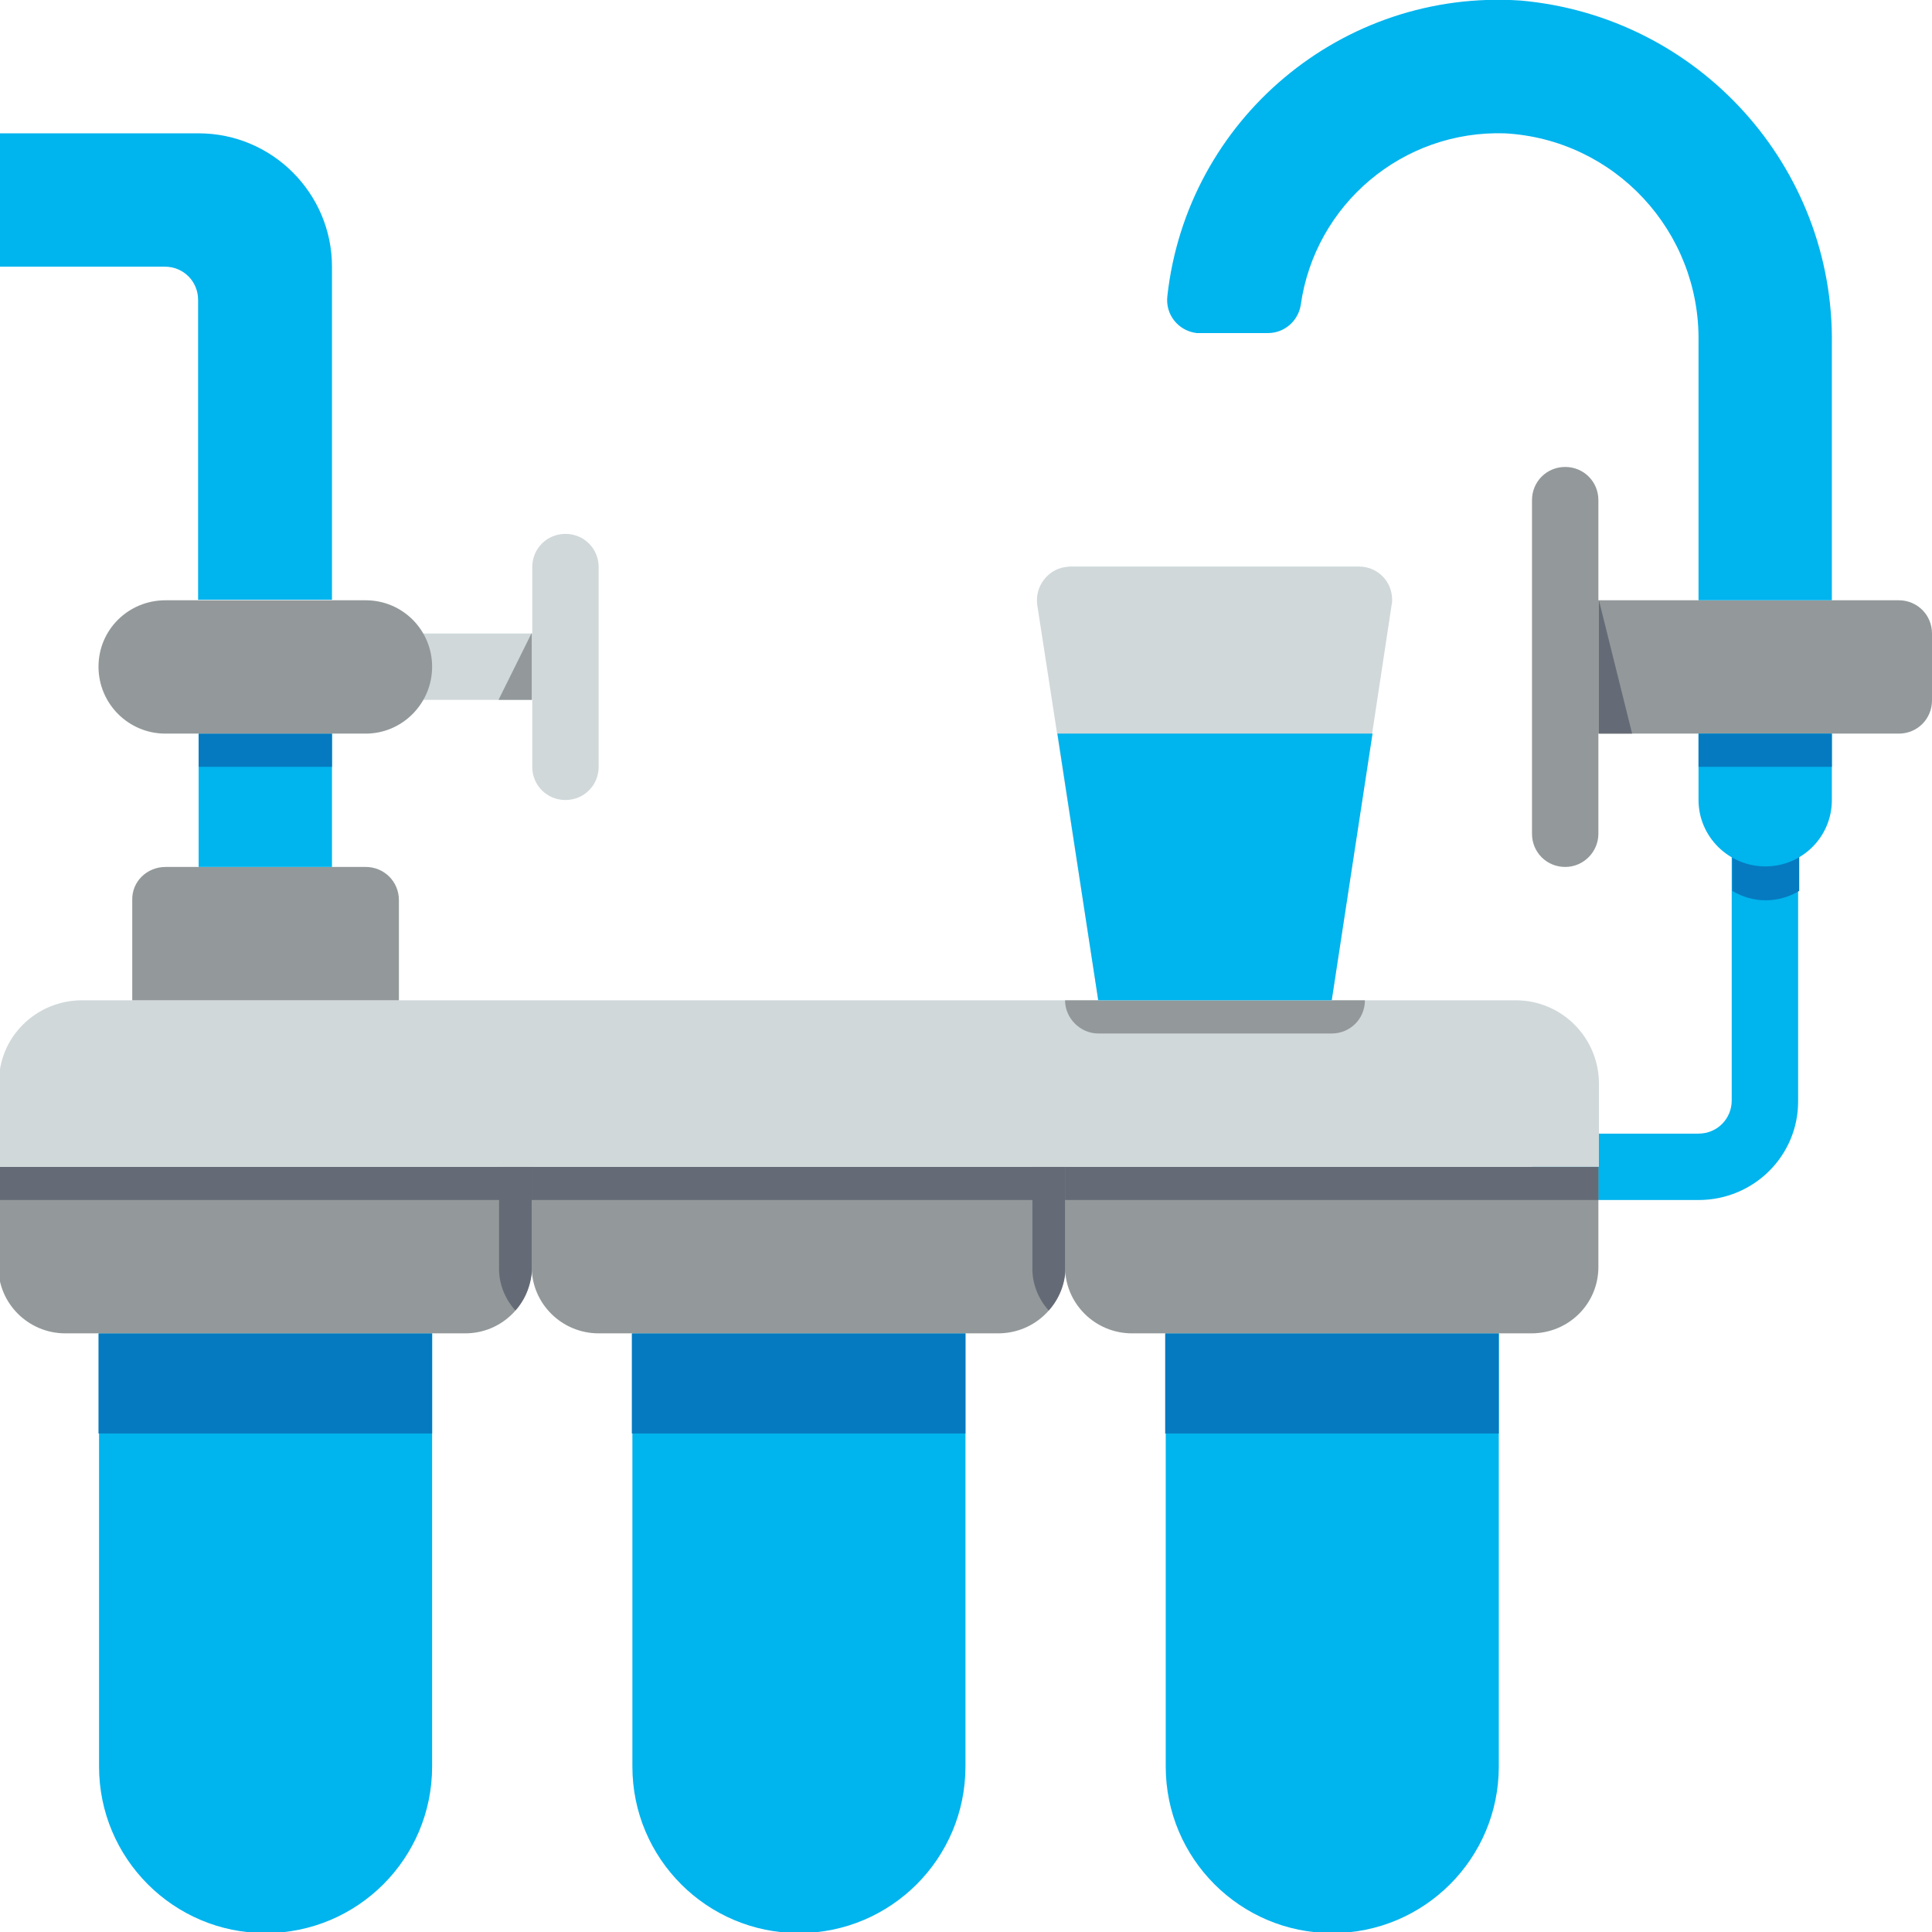<?xml version="1.0" encoding="utf-8"?>
<!-- Generator: Adobe Illustrator 23.1.0, SVG Export Plug-In . SVG Version: 6.00 Build 0)  -->
<svg version="1.1" id="Layer_1" xmlns="http://www.w3.org/2000/svg" xmlns:xlink="http://www.w3.org/1999/xlink" x="0px" y="0px"
	 viewBox="0 0 355 355" style="enable-background:new 0 0 355 355;" xml:space="preserve">
<style type="text/css">
	.st0{fill:#00B4EE;}
	.st1{fill:#057AC0;}
	.st2{fill:#D0D8DA;}
	.st3{fill:#93999A;}
	.st4{fill:#656B76;}
</style>
<path class="st0" d="M312.1,220.5h-24.5c-3.4,0-6.1-2.7-6.1-6.1s2.7-6.1,6.1-6.1h24.5c3.4,0,6.1-2.7,6.1-6.1v-49
	c0-3.4,2.7-6.1,6.1-6.1c3.4,0,6.1,2.7,6.1,6.1v49C330.5,212.3,322.3,220.5,312.1,220.5z"/>
<path class="st1" d="M324.4,147c-3.4,0-6.1,2.7-6.1,6.1v10.6c3.8,2.3,8.5,2.3,12.3,0v-10.6C330.5,149.7,327.8,147,324.4,147z"/>
<path class="st2" d="M103.9,147c-3.4,0-6.1-2.7-6.1-6.1v-36.7c0-3.4,2.7-6.1,6.1-6.1c3.4,0,6.1,2.7,6.1,6.1v36.7
	C110,144.3,107.3,147,103.9,147z"/>
<path class="st2" d="M103.9,128.6H73.2c-3.4,0-6.1-2.7-6.1-6.1c0-3.4,2.7-6.1,6.1-6.1h30.6c3.4,0,6.1,2.7,6.1,6.1
	S107.3,128.6,103.9,128.6z"/>
<path class="st3" d="M91.6,128.6h6.1v-12.3L91.6,128.6z"/>
<g>
	<path class="st0" d="M18.1,245h61.3v79.6c0,16.9-13.7,30.6-30.6,30.6s-30.6-13.7-30.6-30.6V245z"/>
	<path class="st0" d="M116.1,245h61.3v79.6c0,16.9-13.7,30.6-30.6,30.6c-16.9,0-30.6-13.7-30.6-30.6V245z"/>
	<path class="st0" d="M214.1,245h61.3v79.6c0,16.9-13.7,30.6-30.6,30.6s-30.6-13.7-30.6-30.6V245z"/>
</g>
<path class="st1" d="M18.1,245h61.3v18.4H18.1V245z"/>
<path class="st1" d="M116.1,245h61.3v18.4h-61.3V245z"/>
<path class="st1" d="M214.1,245h61.3v18.4h-61.3V245z"/>
<path class="st3" d="M-0.3,214.4h98v18.4c0,6.8-5.5,12.2-12.2,12.2H12c-6.8,0-12.3-5.5-12.3-12.2L-0.3,214.4z"/>
<path class="st4" d="M-0.3,214.4h98v6.1h-98L-0.3,214.4z"/>
<path class="st4" d="M94.7,240.8c2-2.2,3-5.1,3.1-8v-18.4h-6.1v18.4C91.6,235.7,92.7,238.6,94.7,240.8z"/>
<path class="st3" d="M97.7,214.4h98v18.4c0,6.8-5.5,12.2-12.3,12.2H110c-6.8,0-12.3-5.5-12.3-12.2V214.4z"/>
<path class="st4" d="M97.7,214.4h98v6.1h-98V214.4z"/>
<path class="st4" d="M192.7,240.8c2-2.2,3.1-5.1,3.1-8v-18.4h-6.1v18.4C189.6,235.7,190.7,238.6,192.7,240.8z"/>
<path class="st3" d="M195.7,214.4h98v18.4c0,6.8-5.5,12.2-12.3,12.2H208c-6.8,0-12.3-5.5-12.3-12.2V214.4z"/>
<path class="st4" d="M195.7,214.4h98v6.1h-98V214.4z"/>
<path class="st2" d="M15.1,183.8h263.4c8.5,0,15.3,6.9,15.3,15.3v15.3h-294v-15.3C-0.3,190.6,6.6,183.8,15.1,183.8z"/>
<path class="st3" d="M195.7,183.8h55.1c0,3.4-2.7,6.1-6.1,6.1h-42.9C198.5,189.9,195.7,187.1,195.7,183.8z"/>
<path class="st2" d="M244.7,183.8h-42.9l-11.2-72.6c-0.5-3.3,1.8-6.5,5.1-7c0.3,0,0.6-0.1,0.9-0.1h53.1c3.4,0,6.1,2.7,6.1,6.1
	c0,0.3,0,0.6-0.1,1L244.7,183.8z"/>
<path class="st0" d="M194.3,134.8l7.5,49h42.9l7.5-49H194.3z"/>
<path class="st3" d="M287.6,110.3h61.3c3.4,0,6.1,2.7,6.1,6.1v12.3c0,3.4-2.7,6.1-6.1,6.1h-61.3V110.3z"/>
<path class="st3" d="M287.6,159.3c-3.4,0-6.1-2.7-6.1-6.1V91.9c0-3.4,2.7-6.1,6.1-6.1c3.4,0,6.1,2.7,6.1,6.1v61.3
	C293.7,156.5,291,159.3,287.6,159.3z"/>
<path class="st4" d="M299.9,134.8h-6.1v-24.5L299.9,134.8z"/>
<path class="st0" d="M279.4,0.1c-32.7-2.2-61.3,21.8-64.9,54.3c-0.4,3.4,2,6.4,5.4,6.8c0.2,0,0.4,0,0.6,0H233c3,0,5.5-2.2,6-5.1
	c2.6-18.6,18.8-32.2,37.5-31.6c20.2,1.1,35.9,18,35.6,38.3v47.5h24.5V63.4C337.1,30.6,312.1,3,279.4,0.1z"/>
<path class="st0" d="M312.1,134.8h24.5V147c0,6.8-5.5,12.2-12.2,12.2c-6.8,0-12.3-5.5-12.3-12.2V134.8z"/>
<path class="st1" d="M312.1,134.8h24.5v6.1h-24.5V134.8z"/>
<path class="st3" d="M30.4,159.3h36.8c3.4,0,6.1,2.7,6.1,6.1v18.4h-49v-18.4C24.2,162,27,159.3,30.4,159.3z"/>
<path class="st0" d="M36.5,134.8H61v24.5H36.5V134.8z"/>
<path class="st1" d="M36.5,134.8H61v6.1H36.5V134.8z"/>
<path class="st3" d="M30.4,110.3h36.8c6.8,0,12.2,5.5,12.2,12.2c0,6.8-5.5,12.3-12.2,12.3H30.4c-6.8,0-12.3-5.5-12.3-12.3
	C18.1,115.7,23.6,110.3,30.4,110.3z"/>
<path class="st0" d="M-0.3,49h30.6c3.4,0,6.1,2.7,6.1,6.1v55.1H61V49c0-13.5-11-24.5-24.5-24.5H-0.3"/>
</svg>
